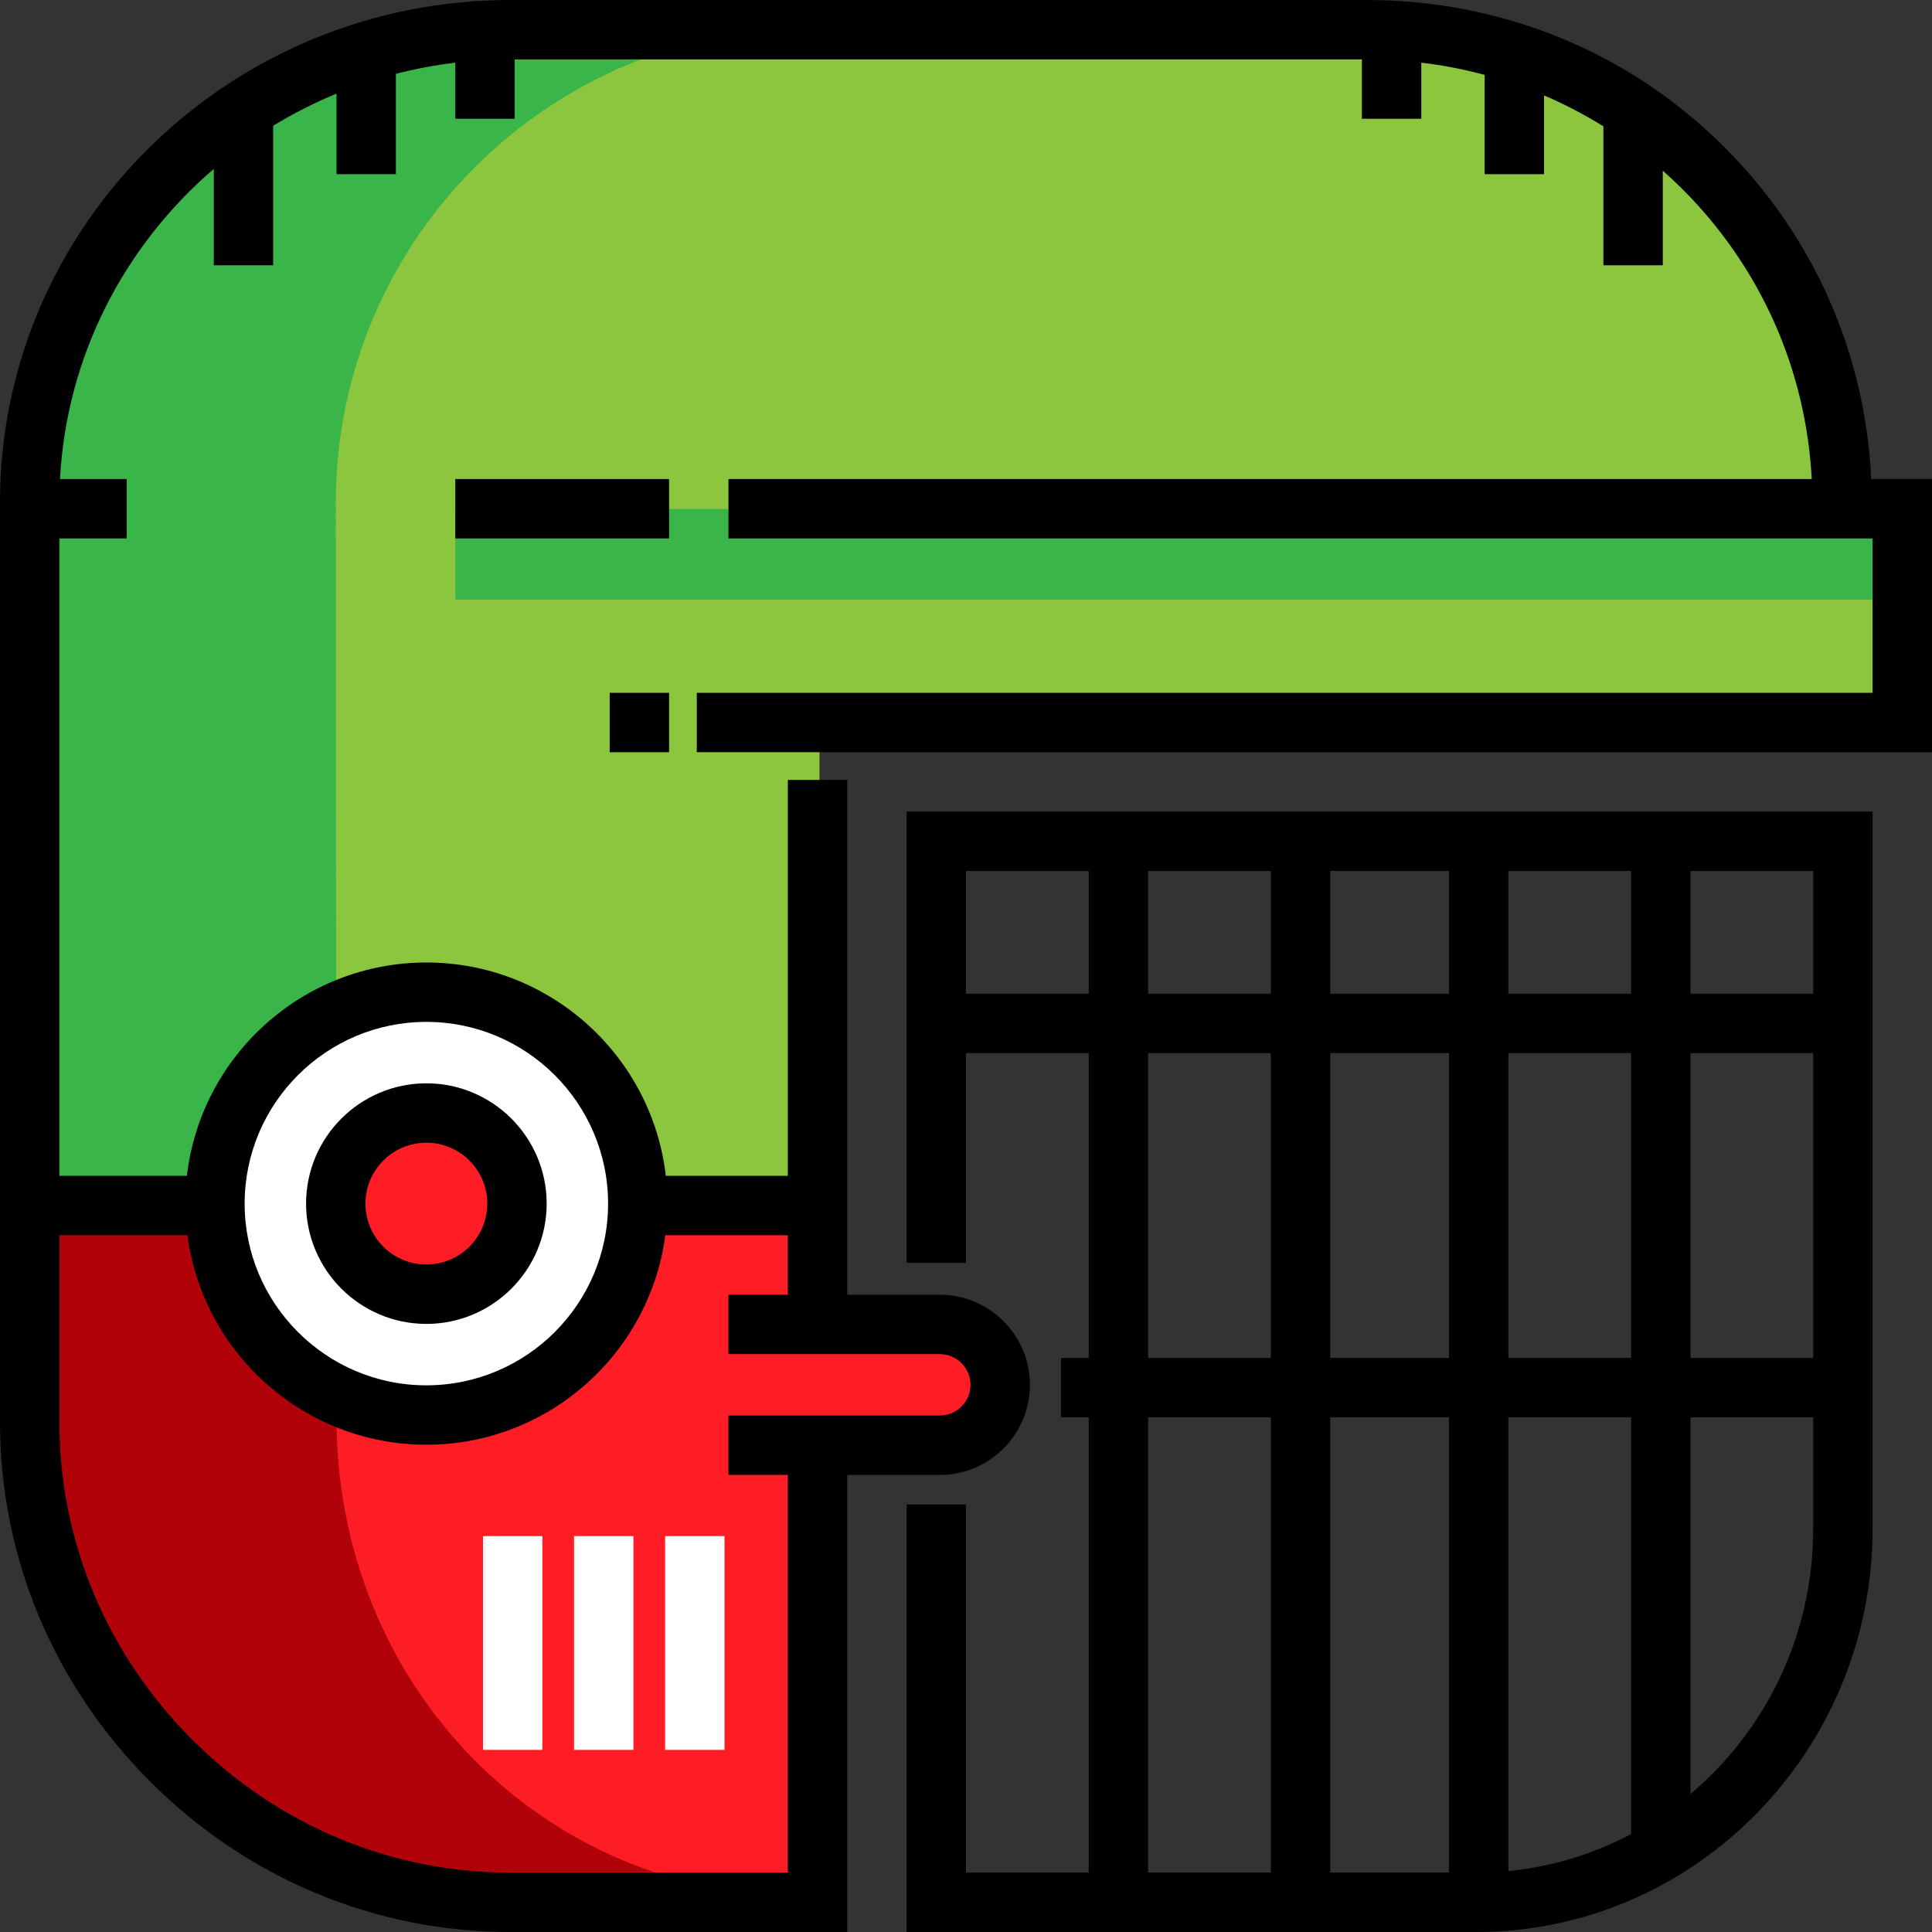 <?xml version="1.0" encoding="iso-8859-1"?>
<!-- Generator: Adobe Illustrator 19.0.0, SVG Export Plug-In . SVG Version: 6.00 Build 0)  -->
<svg version="1.1" id="Layer_1" xmlns="http://www.w3.org/2000/svg" xmlns:xlink="http://www.w3.org/1999/xlink" x="0px" y="0px"
	 viewBox="0 0 512 512" style="enable-background:new 0 0 512 512;" xml:space="preserve">
<rect x="0" y="0" width="512" height="512" fill="#333333" stroke="none"/>
<g>
	<path style="fill:#8CC63F;" d="M217.18,190.951v311.607h-81.944c-69.751,0-125.794-56.043-125.794-125.794v-243.65
		c0-69.751,56.043-125.769,125.794-125.769h226.829c69.751,0,126.363,56.303,126.363,126.053"/>
	<rect x="120.991" y="134.883" style="fill:#8CC63F;" width="384.189" height="56.026"/>
</g>
<path style="fill:#39B54A;" d="M88.981,376.645c0,69.75,56.543,125.912,126.294,125.912h-80.039
	c-69.751,0-125.794-56.043-125.794-125.794v-243.65c0-69.751,56.043-125.769,125.794-125.769h80.039
	c-69.751,0-126.294,56.281-126.294,126.032l0.199,242.463"/>
<path style="fill:#FF1D25;" d="M217.042,503.058h-85.505c-67.707,0-122.595-54.888-122.595-122.595V320.98h208.1V503.058z"/>
<path style="fill:#B20209;" d="M89.18,375.839v-56.889H9.443v56.889c0,70.26,56.456,126.718,126.717,126.718h77.096
	C142.995,502.557,89.18,446.1,89.18,375.839z"/>
<circle style="fill:#FFFFFF;" cx="112.997" cy="318.972" r="56.026"/>
<circle style="fill:#FF1D25;" cx="112.997" cy="318.972" r="24.012"/>
<rect x="120.656" y="134.883" style="fill:#39B54A;" width="384.525" height="24.012"/>
<rect x="120.656" y="126.951" width="56.656" height="15.738"/>
<path d="M112.993,350.85c-17.579,0-31.88-14.301-31.88-31.88c0-17.579,14.301-31.88,31.88-31.88s31.88,14.301,31.88,31.88
	C144.872,336.548,130.572,350.85,112.993,350.85z M112.993,302.827c-8.901,0-16.143,7.241-16.143,16.143
	c0,8.901,7.241,16.143,16.143,16.143s16.143-7.241,16.143-16.143C129.134,310.068,121.894,302.827,112.993,302.827z"/>
<rect x="161.574" y="183.607" width="15.738" height="15.738"/>
<g>
	<rect x="176.262" y="407.082" style="fill:#FFFFFF;" width="15.738" height="56.656"/>
	<rect x="152.131" y="407.082" style="fill:#FFFFFF;" width="15.738" height="56.656"/>
	<rect x="128" y="407.082" style="fill:#FFFFFF;" width="15.738" height="56.656"/>
</g>
<path style="fill:#FF1D25;" d="M193.03,350.984h56.027c8.84,0,16.007,7.167,16.007,16.007l0,0c0,8.84-7.167,16.007-16.007,16.007
	H193.03"/>
<path d="M495.886,126.951c-1.539-33.31-15.269-64.426-39.061-88.125C431.57,13.67,397.917,0,362.065,0H135.236
	C60.667,0,0,59.715,0,133.114v243.65c0,35.836,14.146,69.718,39.832,95.404C65.518,497.854,99.4,512,135.236,512h89.288V390.869
	h24.533c13.165,0,23.876-10.711,23.876-23.876c0-13.165-10.711-23.876-23.876-23.876h-24.533V206.689h-15.738v104.918H176.45
	c-3.664-31.774-30.717-56.533-63.458-56.533s-59.795,24.757-63.459,56.533H15.738V142.689h17.836v-15.738H15.902
	c1.731-32.713,17.164-61.923,40.753-82.19v25.534h15.738V33.323c5.333-3.251,10.941-6.105,16.787-8.513v21.354h15.738V19.569
	c5.121-1.32,10.375-2.313,15.738-2.957v14.863h15.738V15.738h224.525v15.738h15.738V16.603c5.702,0.681,11.309,1.765,16.787,3.234
	v26.327h15.738V25.282c5.438,2.326,10.697,5.061,15.738,8.198v36.815h15.738V45.231c1.725,1.529,3.416,3.106,5.062,4.745
	c20.805,20.723,32.884,47.867,34.41,76.975H193.049v15.738h303.213v40.918H184.656v15.738H512v-72.393h-16.114V126.951z
	 M112.993,270.811c26.555,0,48.157,21.604,48.157,48.157c0,26.555-21.604,48.158-48.157,48.158
	c-26.555,0-48.158-21.604-48.158-48.158C64.834,292.415,86.438,270.811,112.993,270.811z M49.663,327.344
	c4.117,31.287,30.937,55.521,63.33,55.521c32.391,0,59.213-24.234,63.329-55.521h32.466v15.771H193.03v15.738h56.026
	c4.487,0,8.139,3.651,8.139,8.138s-3.651,8.138-8.139,8.138H193.03v15.738h15.757v105.394h-73.551
	c-31.632,0-61.562-12.509-84.275-35.223c-22.715-22.714-35.223-52.644-35.223-84.275v-49.42H49.663z"/>
<path d="M240.262,334.689H256v-55.607h32.525v80.787h-7.344v15.738h7.344v120.656H256v-97.574h-15.738V512h150.951
	c57.924,0,105.049-47.955,105.049-106.901V215.082h-256V334.689z M304.262,279.082h32.525v80.787h-32.525V279.082z M432.262,359.869
	h-32.525v-80.787h32.525V359.869z M448,279.082h32.525v80.787H448V279.082z M384,375.607v120.656h-31.475V375.607H384z
	 M352.525,359.869v-80.787H384v80.787H352.525z M399.738,375.607h32.525v110.439c-9.907,5.255-20.894,8.67-32.525,9.799V375.607z
	 M399.738,263.344V230.82h32.525v32.525H399.738z M384,263.344h-31.475V230.82H384V263.344z M336.787,263.344h-32.525V230.82h32.525
	V263.344z M304.262,375.607h32.525v120.656h-32.525V375.607z M448,475.411v-99.804h32.525v29.492
	C480.525,433.37,467.852,458.677,448,475.411z M480.525,263.344H448V230.82h32.525V263.344z M288.525,230.82v32.525H256V230.82
	H288.525z"/>
<g>
</g>
<g>
</g>
<g>
</g>
<g>
</g>
<g>
</g>
<g>
</g>
<g>
</g>
<g>
</g>
<g>
</g>
<g>
</g>
<g>
</g>
<g>
</g>
<g>
</g>
<g>
</g>
<g>
</g>
</svg>
